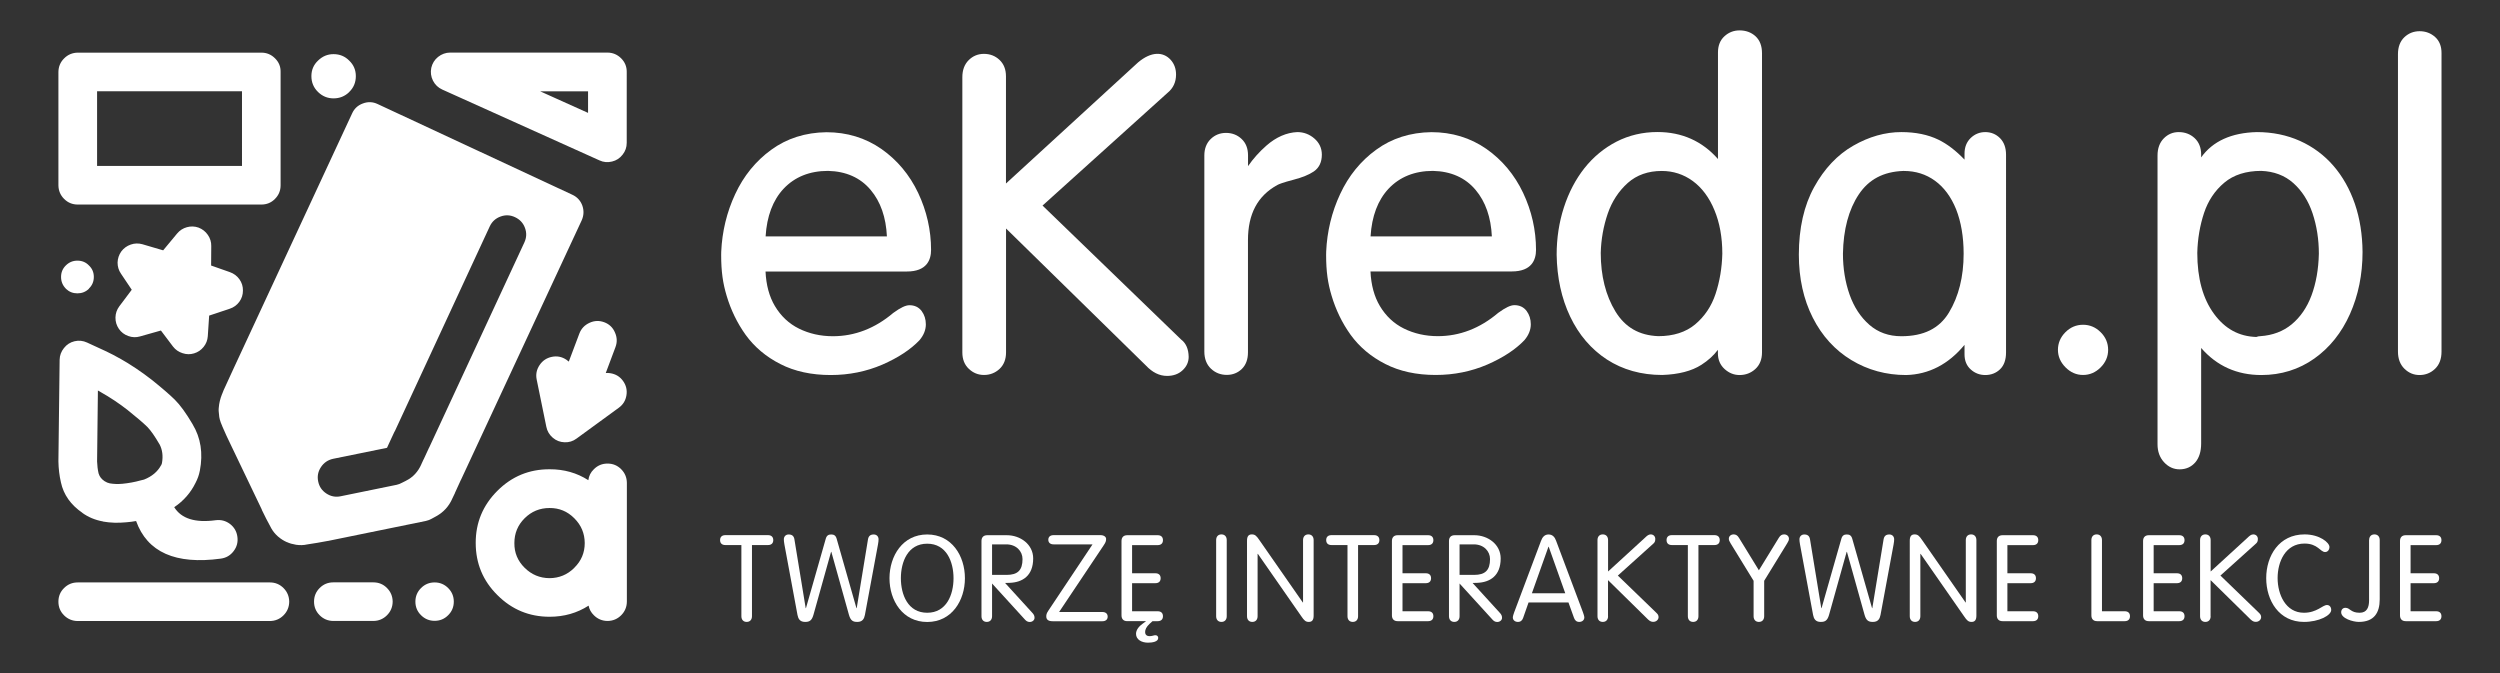 <?xml version="1.0" encoding="utf-8"?>
<!-- Generator: Adobe Illustrator 23.1.0, SVG Export Plug-In . SVG Version: 6.00 Build 0)  -->
<svg version="1.1" id="Layer_1" xmlns="http://www.w3.org/2000/svg" xmlns:xlink="http://www.w3.org/1999/xlink" x="0px" y="0px"
	 viewBox="0 0 368.5 99.21" style="enable-background:new 0 0 368.5 99.21;" xml:space="preserve">
<rect x="0" y="0" width="368.5" height="99.21" fill="#333333" stroke="none"/>
<style type="text/css">
	.st0{fill:#388E3C;}
	.st1{fill:#84C917;}
	.st2{fill:#107212;}
	.st3{fill:#FFFFFF;}
</style>
<g>
	<g>
		<path class="st3" d="M25.76,58.91l-0.02-0.02c-0.71-0.7-1.83-1.67-3.36-2.9l-0.03-0.02c-1.5-1.17-3.09-2.24-4.76-3.18
			c0,0-0.01,0-0.02,0c-0.56-0.32-1.15-0.63-1.76-0.92l-0.03-0.02l-2.95-1.36c-0.59-0.27-1.2-0.34-1.84-0.19
			c-0.63,0.15-1.15,0.48-1.56,1c-0.41,0.51-0.63,1.09-0.64,1.73L8.61,67.94c0,0.03,0,0.06,0,0.08c0.02,1.06,0.14,2.09,0.37,3.08
			c0.39,1.82,1.45,3.32,3.19,4.51l-0.06-0.03c0.88,0.64,1.9,1.07,3.06,1.28l0.03,0.02c1.08,0.19,2.2,0.22,3.36,0.11l0,0
			c0.51-0.04,1.01-0.1,1.5-0.19c1.65,4.6,5.82,6.45,12.49,5.54c0.79-0.11,1.42-0.48,1.89-1.11c0.48-0.63,0.66-1.33,0.55-2.11
			c-0.1-0.78-0.47-1.41-1.09-1.89c-0.63-0.47-1.33-0.65-2.11-0.55c-3.02,0.41-5.06-0.23-6.11-1.92c1.38-0.93,2.43-2.13,3.14-3.58
			l0,0c0.3-0.57,0.51-1.15,0.62-1.73c0.01-0.02,0.01-0.05,0.02-0.08c0.49-2.57,0.13-4.84-1.06-6.81l0.02,0.02
			C27.43,60.9,26.54,59.67,25.76,58.91 M14.76,57.74l0.02,0.02c1.43,0.8,2.78,1.7,4.06,2.7l-0.03-0.02c1.32,1.06,2.3,1.89,2.92,2.5
			c0.01,0.01,0.01,0.01,0.02,0.02c0.5,0.53,1.08,1.36,1.73,2.48l0.02,0.02c0.44,0.82,0.56,1.76,0.37,2.81c0,0.01,0,0.02,0,0.03
			c0,0.02-0.01,0.03-0.02,0.03c-0.02,0.09-0.05,0.17-0.09,0.25h-0.02c-0.51,0.95-1.35,1.65-2.51,2.11
			c-0.12,0.04-0.25,0.07-0.37,0.09c-0.04,0.01-0.08,0.02-0.12,0.03c-0.89,0.25-1.79,0.41-2.7,0.5h-0.02
			c-0.63,0.06-1.23,0.04-1.83-0.06c-0.28-0.06-0.53-0.16-0.75-0.31c-0.01,0-0.03-0.01-0.05-0.03c-0.43-0.29-0.71-0.65-0.84-1.08
			l-0.02-0.05c-0.13-0.57-0.2-1.16-0.22-1.76l0.12-10.46C14.55,57.62,14.66,57.69,14.76,57.74 M20.99,36
			c-0.58-0.16-1.15-0.15-1.72,0.05c-0.57,0.2-1.03,0.53-1.39,1.01c-0.35,0.49-0.53,1.04-0.55,1.64c0,0.6,0.16,1.15,0.5,1.64
			l1.59,2.37l-1.84,2.45c-0.36,0.49-0.55,1.04-0.56,1.64c-0.01,0.61,0.16,1.17,0.5,1.67c0.35,0.51,0.82,0.86,1.39,1.06
			c0.57,0.21,1.15,0.23,1.73,0.06l3.08-0.87l1.78,2.36c0.37,0.48,0.84,0.8,1.41,0.98c0.57,0.19,1.13,0.2,1.69,0.03
			c0.57-0.17,1.04-0.49,1.41-0.95c0.38-0.47,0.58-1,0.62-1.59l0.2-3.03l3.03-1.01c0.59-0.19,1.06-0.54,1.42-1.03
			c0.36-0.49,0.53-1.05,0.53-1.65c0.01-0.61-0.16-1.17-0.52-1.67c-0.35-0.49-0.82-0.84-1.41-1.05l-2.76-0.97l0.02-2.87
			c0.01-0.59-0.15-1.14-0.5-1.64c-0.34-0.5-0.8-0.86-1.37-1.08c-0.57-0.2-1.14-0.22-1.72-0.06c-0.58,0.16-1.06,0.47-1.45,0.94
			l-2.05,2.47L20.99,36 M9.7,42.54l0.02,0.03c0.47,0.45,1.03,0.67,1.69,0.67c0.66,0,1.22-0.22,1.69-0.67v-0.03
			c0.49-0.47,0.73-1.04,0.73-1.72c0-0.68-0.24-1.24-0.73-1.7c-0.45-0.47-1.01-0.7-1.69-0.7c-0.66,0-1.22,0.23-1.7,0.7
			C9.24,39.58,9,40.14,9,40.82S9.24,42.07,9.7,42.54 M40.54,8.6c-0.56-0.56-1.23-0.84-2.01-0.84H11.47
			c-0.79,0.01-1.46,0.29-2.01,0.84C8.9,9.15,8.62,9.82,8.61,10.61v16.7c0.01,0.79,0.29,1.46,0.84,2.01
			c0.56,0.56,1.23,0.83,2.01,0.83h27.06c0.79,0,1.46-0.27,2.01-0.83c0.56-0.56,0.83-1.23,0.83-2.01v-16.7
			C41.38,9.82,41.1,9.15,40.54,8.6 M35.67,24.46H14.31V13.45h21.36V24.46 M86.72,70.78c-1.69-1.08-3.59-1.62-5.71-1.61
			c-3.01-0.01-5.57,1.05-7.7,3.18c-2.13,2.13-3.2,4.69-3.19,7.68c0,3.01,1.06,5.57,3.19,7.68l0.02,0.02
			c2.12,2.12,4.68,3.18,7.68,3.18c2.14,0,4.06-0.55,5.75-1.64c0.1,0.54,0.36,1.01,0.78,1.42c0.55,0.55,1.22,0.83,2.01,0.84
			c0.79-0.01,1.46-0.29,2.01-0.84c0.55-0.55,0.83-1.22,0.84-2.01V71.17c-0.01-0.79-0.29-1.46-0.84-2.01s-1.22-0.83-2.01-0.83
			s-1.46,0.28-2.01,0.83C87.07,69.61,86.8,70.15,86.72,70.78 M84.64,76.38l0.02,0.02c1.01,1.01,1.52,2.22,1.53,3.64
			c0,1.43-0.51,2.64-1.53,3.64l-0.02,0.03c-1.01,1-2.22,1.5-3.64,1.51c-1.43-0.01-2.65-0.52-3.67-1.53s-1.53-2.23-1.51-3.65
			c0-1.43,0.5-2.64,1.51-3.65c1.02-1.01,2.24-1.51,3.67-1.51C82.42,74.87,83.63,75.37,84.64,76.38 M89.07,47.5
			c-0.73-0.27-1.45-0.25-2.17,0.08c-0.72,0.33-1.22,0.85-1.5,1.58l-1.56,4.14c-0.11-0.1-0.23-0.19-0.36-0.28
			c-0.66-0.44-1.37-0.58-2.14-0.42c-0.77,0.16-1.37,0.56-1.81,1.22c-0.44,0.66-0.58,1.37-0.42,2.14l1.42,6.95
			c0.13,0.65,0.45,1.18,0.95,1.61c0.5,0.43,1.08,0.65,1.73,0.67c0.65,0.03,1.25-0.15,1.78-0.55l6.21-4.53
			c0.64-0.46,1.02-1.08,1.14-1.86c0.12-0.77-0.05-1.48-0.52-2.12c-0.46-0.63-1.08-1-1.86-1.12c-0.23-0.04-0.45-0.05-0.67-0.03
			l1.42-3.79c0.28-0.73,0.26-1.45-0.06-2.17C90.34,48.28,89.81,47.78,89.07,47.5 M51.47,13.56c0.66-0.63,0.98-1.42,0.98-2.34
			c0-0.91-0.33-1.67-0.98-2.29c-0.62-0.63-1.39-0.95-2.31-0.95c-0.88,0-1.64,0.32-2.28,0.95c-0.66,0.62-0.98,1.39-0.98,2.29
			c0,0.93,0.33,1.71,0.98,2.34l0.02,0.02c0.63,0.61,1.39,0.92,2.26,0.92c0.91,0,1.67-0.31,2.3-0.92L51.47,13.56 M91.56,8.6
			C91,8.04,90.33,7.76,89.54,7.75H66.37c-0.67,0-1.27,0.22-1.8,0.64c-0.52,0.42-0.85,0.96-1,1.61c-0.13,0.66-0.05,1.29,0.25,1.89
			c0.31,0.6,0.77,1.04,1.37,1.31l23.17,10.44c0.6,0.28,1.22,0.33,1.86,0.17c0.63-0.15,1.15-0.49,1.55-1.01
			c0.41-0.51,0.61-1.09,0.61-1.75V10.61C92.39,9.82,92.11,9.15,91.56,8.6 M86.68,16.64l-7.06-3.18h7.06V16.64z"/>
	</g>
	<g>
		<path class="st3" d="M8.61,88.69c0,0.79,0.28,1.46,0.83,2.01c0.55,0.55,1.22,0.83,2.01,0.84h28.33c0.79-0.01,1.46-0.29,2.01-0.84
			c0.55-0.55,0.83-1.22,0.84-2.01c-0.01-0.79-0.29-1.46-0.84-2.01c-0.55-0.55-1.22-0.83-2.01-0.83H11.45
			c-0.79,0-1.46,0.28-2.01,0.83C8.89,87.22,8.61,87.89,8.61,88.69 M55.03,85.84h-5.9c-0.79,0-1.46,0.28-2.01,0.83
			c-0.55,0.55-0.83,1.22-0.83,2.01c0,0.79,0.28,1.46,0.83,2.01c0.55,0.55,1.22,0.83,2.01,0.84h5.9c0.79-0.01,1.46-0.29,2.01-0.84
			c0.55-0.55,0.83-1.22,0.84-2.01c-0.01-0.79-0.29-1.46-0.84-2.01C56.5,86.12,55.82,85.84,55.03,85.84 M66.06,90.68
			c0.55-0.54,0.83-1.21,0.83-2c0-0.78-0.28-1.45-0.83-2s-1.22-0.83-2-0.83c-0.78,0-1.45,0.28-2,0.83c-0.55,0.55-0.83,1.22-0.83,2
			c0,0.79,0.28,1.46,0.83,2c0.55,0.55,1.22,0.83,2,0.83C64.84,91.51,65.51,91.24,66.06,90.68 M53.49,15.25
			c-0.74,0.27-1.27,0.76-1.59,1.47l-17.5,37.66c-0.46,1-0.92,2.01-1.39,3.03c-0.01,0.02-0.02,0.04-0.03,0.06
			c-0.08,0.2-0.16,0.39-0.23,0.58c-0.01,0.02-0.02,0.04-0.03,0.06c-0.26,0.66-0.42,1.31-0.47,1.95c-0.02,0.17-0.03,0.34-0.02,0.52
			c0.02,0.31,0.05,0.61,0.09,0.89c0.02,0.12,0.05,0.25,0.08,0.37c0.08,0.3,0.2,0.62,0.36,0.97v0.02c0.41,0.95,0.83,1.87,1.28,2.78
			l4.56,9.52h-0.02c0.43,0.9,0.88,1.78,1.37,2.67c0.01,0.01,0.02,0.03,0.03,0.06c0.25,0.44,0.56,0.83,0.94,1.17
			c0.04,0.04,0.09,0.08,0.14,0.12c0.37,0.31,0.78,0.57,1.22,0.76h0.02c0.39,0.18,0.81,0.3,1.26,0.37c0.03,0,0.06,0.01,0.09,0.02
			c0.56,0.08,1.1,0.07,1.62-0.05c1.01-0.15,2.03-0.32,3.06-0.52h0.03l14.4-2.94c0.29-0.06,0.57-0.17,0.83-0.31
			c0.21-0.11,0.43-0.23,0.66-0.36c0.02-0.02,0.05-0.04,0.09-0.05c1.04-0.58,1.81-1.43,2.31-2.53l-0.06,0.11
			c0.17-0.33,0.33-0.67,0.48-1l-0.02,0.02c0.29-0.63,0.59-1.29,0.89-1.95v0.02l17.8-38.26c0.32-0.72,0.35-1.45,0.09-2.19
			c-0.28-0.74-0.78-1.27-1.48-1.59L55.67,15.34C54.96,15,54.23,14.97,53.49,15.25 M72.19,33.37c0.33-0.7,0.85-1.18,1.58-1.45
			c0.73-0.27,1.44-0.24,2.14,0.09c0.71,0.33,1.2,0.85,1.47,1.58c0.27,0.73,0.24,1.44-0.09,2.15L63.25,65.99v-0.02
			c-0.26,0.57-0.52,1.15-0.8,1.73v-0.02c-0.12,0.27-0.24,0.53-0.36,0.78l0.02-0.03c-0.49,1.11-1.24,1.92-2.25,2.42
			c-0.01,0.01-0.03,0.02-0.05,0.03c-0.19,0.1-0.38,0.19-0.56,0.28c-0.25,0.14-0.51,0.24-0.78,0.3l-8.26,1.69
			c-0.76,0.16-1.46,0.02-2.11-0.41c-0.65-0.43-1.05-1.02-1.2-1.78c-0.16-0.76-0.02-1.46,0.41-2.11c0.43-0.65,1.02-1.05,1.78-1.22
			l7.95-1.62c0.01-0.01,0.02-0.02,0.02-0.03c0.1-0.21,0.2-0.43,0.3-0.66l0,0c0.28-0.58,0.54-1.15,0.8-1.72h0.02L72.19,33.37z"/>
	</g>
	<g>
		<g>
			<path class="st3" d="M106.31,37.08c0,0.13-0.01,0.38-0.01,0.5c0,2.46,0.25,4.16,0.81,6.03c0.61,2.04,1.53,3.98,2.8,5.75
				c1.29,1.78,3,3.23,5.11,4.3c2.1,1.08,4.6,1.62,7.43,1.62c2.7,0,5.25-0.52,7.6-1.53c2.34-1.02,4.18-2.23,5.49-3.61
				c0.62-0.74,0.93-1.52,0.93-2.33c0-0.75-0.21-1.41-0.61-1.95c-0.43-0.58-1.04-0.87-1.81-0.87c-0.55,0-1.31,0.35-2.39,1.14
				c-2.69,2.28-5.68,3.43-8.89,3.43c-1.82,0-3.5-0.38-5-1.12c-1.48-0.73-2.67-1.85-3.55-3.33c-0.83-1.39-1.29-3.1-1.38-5.09h20.84
				c2.94,0,3.56-1.73,3.56-3.18c0-2.91-0.64-5.73-1.9-8.4c-1.27-2.68-3.1-4.86-5.43-6.49c-2.35-1.63-5.07-2.46-8.09-2.46
				c-3.1,0.04-5.84,0.91-8.14,2.59c-2.29,1.66-4.07,3.86-5.31,6.53C107.13,31.26,106.44,34.12,106.31,37.08L106.31,37.08
				L106.31,37.08 M130.73,34.85h-17.88c0.18-2.99,1.08-5.35,2.65-7.03c1.65-1.75,3.85-2.63,6.55-2.63c2.65,0.06,4.77,1,6.28,2.8
				C129.8,29.73,130.6,32.04,130.73,34.85z"/>
		</g>
		<g>
			<path class="st3" d="M174.1,50.05L153.67,30.3l18.42-16.61c0.83-0.67,1.26-1.58,1.26-2.7c0-0.86-0.27-1.59-0.79-2.17
				c-1.11-1.22-2.86-1.26-4.81,0.38l-19.47,17.85V11.25c0-1.02-0.32-1.83-0.96-2.43c-0.63-0.59-1.4-0.88-2.29-0.88
				c-0.88,0-1.63,0.31-2.25,0.93c-0.62,0.62-0.93,1.46-0.93,2.5v40.58c0,1.01,0.32,1.82,0.96,2.42c0.63,0.6,1.38,0.9,2.23,0.9
				c0.88,0,1.65-0.3,2.28-0.88c0.64-0.59,0.97-1.42,0.97-2.44V33.68l20.6,20.18c0.96,1.03,2.01,1.55,3.13,1.55
				c0.92,0,1.69-0.27,2.28-0.82c0.6-0.55,0.91-1.22,0.91-1.99C175.19,51.44,174.81,50.58,174.1,50.05z"/>
		</g>
		<g>
			<path class="st3" d="M191.22,19.47C191.22,19.47,191.22,19.47,191.22,19.47c-1.59,0.07-3.12,0.74-4.55,1.99
				c-1.05,0.92-1.96,1.94-2.71,3.03v-1.58c0-1.03-0.32-1.85-0.96-2.44c-0.63-0.59-1.4-0.88-2.29-0.88c-0.87,0-1.63,0.3-2.25,0.9
				c-0.62,0.6-0.94,1.42-0.94,2.42v28.9c0,1.07,0.33,1.92,0.97,2.53c0.64,0.61,1.43,0.92,2.34,0.92c0.87,0,1.62-0.3,2.22-0.88
				c0.6-0.59,0.9-1.41,0.9-2.44V35.41c0-3.88,1.42-6.54,4.33-8.14c0.23-0.13,0.83-0.37,2.36-0.77c1.32-0.34,2.31-0.75,3.02-1.23
				c0.78-0.54,1.18-1.37,1.18-2.48c0-0.95-0.38-1.76-1.12-2.39C193.01,19.79,192.17,19.47,191.22,19.47z"/>
		</g>
		<g>
			<path class="st3" d="M256.41,4.48c-0.85,0-1.6,0.29-2.22,0.86c-0.64,0.58-0.96,1.38-0.96,2.38v15.72
				c-2.32-2.64-5.32-3.98-8.92-3.98c-2.17,0-4.21,0.48-6.04,1.42c-1.82,0.94-3.41,2.25-4.72,3.9c-1.3,1.65-2.32,3.59-3.03,5.79
				c-0.71,2.19-1.07,4.53-1.07,6.96c0.05,3.39,0.72,6.46,1.99,9.13c1.28,2.69,3.1,4.82,5.42,6.33c2.33,1.51,5.07,2.28,8.15,2.28h0
				c2.41-0.08,4.35-0.58,5.78-1.5c1-0.64,1.81-1.38,2.43-2.21v0.52c0,0.94,0.33,1.72,0.99,2.32c0.64,0.58,1.38,0.88,2.2,0.88
				c0.9,0,1.68-0.3,2.32-0.88c0.65-0.59,0.99-1.42,0.99-2.45V7.85c0-1.08-0.32-1.92-0.96-2.51C258.13,4.77,257.34,4.48,256.41,4.48z
				 M253.87,37.39c-0.05,2.1-0.39,4.1-1,5.94c-0.6,1.81-1.61,3.31-3,4.48c-1.37,1.15-3.21,1.74-5.43,1.74
				c-2.83-0.11-4.89-1.3-6.32-3.63c-1.44-2.36-2.17-5.27-2.17-8.64c0.05-2,0.4-3.95,1.03-5.79c0.62-1.81,1.62-3.33,2.96-4.53
				c1.32-1.17,3-1.76,5-1.76c1.69,0,3.23,0.5,4.57,1.48c1.35,0.99,2.43,2.43,3.19,4.28C253.48,32.82,253.87,34.99,253.87,37.39z"/>
		</g>
		<g>
			<path class="st3" d="M292.63,19.47c-0.83,0-1.56,0.3-2.16,0.88c-0.6,0.59-0.9,1.36-0.9,2.3v0.88c-1.26-1.32-2.55-2.31-3.85-2.94
				c-1.52-0.74-3.36-1.12-5.47-1.12c-2.37,0-4.75,0.67-7.07,2c-2.33,1.33-4.27,3.38-5.77,6.1c-1.5,2.71-2.26,6.07-2.26,9.97
				c0,3.47,0.69,6.6,2.05,9.28c1.36,2.69,3.28,4.8,5.7,6.26c2.41,1.46,5.12,2.2,8.07,2.2c3.35-0.09,6.24-1.59,8.6-4.45v1.4
				c0,0.94,0.31,1.69,0.93,2.24c0.6,0.54,1.32,0.81,2.13,0.81c0.86,0,1.6-0.29,2.18-0.85c0.59-0.57,0.88-1.4,0.88-2.48V22.8
				c0-1.02-0.3-1.84-0.88-2.43C294.21,19.77,293.48,19.47,292.63,19.47z M289.44,37.4c0,3.38-0.73,6.3-2.17,8.68
				c-1.42,2.34-3.72,3.48-7.02,3.48c-1.84,0-3.41-0.56-4.69-1.67c-1.3-1.13-2.28-2.62-2.93-4.46c-0.65-1.85-0.98-3.88-0.98-6.03
				c0.06-3.58,0.85-6.52,2.34-8.75c1.48-2.21,3.62-3.34,6.53-3.45h0.13c1.7,0,3.24,0.48,4.56,1.44c1.33,0.96,2.38,2.38,3.12,4.21
				C289.06,32.7,289.44,34.91,289.44,37.4z"/>
		</g>
		<g>
			<path class="st3" d="M307.04,47.87c-1,0-1.88,0.37-2.61,1.11c-0.73,0.74-1.09,1.61-1.09,2.59c0,0.96,0.37,1.82,1.11,2.57
				c0.74,0.75,1.61,1.13,2.59,1.13c0.98,0,1.85-0.37,2.59-1.11c0.74-0.74,1.11-1.61,1.11-2.59c0-1-0.37-1.88-1.1-2.6
				C308.91,48.24,308.04,47.87,307.04,47.87z"/>
		</g>
		<g>
			<path class="st3" d="M343.95,24.44c-1.36-1.57-3.02-2.81-4.94-3.67c-1.91-0.86-4.05-1.3-6.35-1.3c-3.76,0.09-6.51,1.35-8.21,3.73
				v-0.41c0-1.03-0.33-1.85-0.97-2.44c-0.63-0.58-1.42-0.88-2.34-0.88c-0.85,0-1.59,0.31-2.2,0.93c-0.61,0.62-0.92,1.47-0.92,2.52
				v42.57c0,1.06,0.32,1.94,0.95,2.63c0.64,0.7,1.41,1.06,2.3,1.06c0.95,0,1.73-0.35,2.32-1.03c0.57-0.67,0.86-1.6,0.86-2.79V51.29
				c2.3,2.65,5.27,3.99,8.87,3.99c2.91,0,5.54-0.82,7.81-2.43c2.26-1.6,4.03-3.81,5.26-6.57c1.22-2.74,1.85-5.81,1.85-9.14
				c-0.02-2.56-0.4-4.95-1.13-7.09C346.37,27.9,345.31,26.01,343.95,24.44z M341.8,37.39c-0.05,2.3-0.42,4.37-1.09,6.17
				c-0.66,1.77-1.65,3.2-2.92,4.25c-1.26,1.04-2.82,1.62-4.61,1.74c-0.2,0-0.4,0.04-0.6,0.12c-2.56-0.08-4.6-1.19-6.22-3.39
				c-1.65-2.23-2.48-5.26-2.48-9c0.05-2.08,0.39-4.06,1-5.9c0.6-1.8,1.6-3.3,2.99-4.46c1.37-1.15,3.2-1.73,5.43-1.73
				c1.88,0.07,3.47,0.67,4.73,1.79c1.28,1.14,2.23,2.64,2.84,4.46C341.49,33.3,341.8,35.3,341.8,37.39z"/>
		</g>
		<g>
			<path class="st3" d="M358.93,5.45c-0.63-0.56-1.39-0.85-2.28-0.85c-0.87,0-1.63,0.3-2.25,0.89c-0.62,0.59-0.94,1.43-0.94,2.49
				v43.85c0,1.05,0.32,1.9,0.95,2.52c0.63,0.62,1.38,0.93,2.23,0.93c0.88,0,1.65-0.31,2.28-0.91c0.64-0.61,0.96-1.46,0.96-2.54V7.85
				C359.89,6.83,359.57,6.02,358.93,5.45z"/>
		</g>
		<g>
			<path class="st3" d="M195.48,37.07c0,0.14-0.01,0.37-0.01,0.5c0,2.46,0.25,4.16,0.81,6.03c0.61,2.04,1.53,3.98,2.8,5.75
				c1.29,1.78,3,3.23,5.11,4.3c2.1,1.08,4.6,1.62,7.43,1.62c2.7,0,5.25-0.52,7.6-1.53c2.34-1.02,4.18-2.23,5.49-3.61
				c0.62-0.74,0.93-1.52,0.93-2.33c0-0.75-0.21-1.41-0.61-1.95c-0.43-0.58-1.04-0.87-1.81-0.87c-0.55,0-1.31,0.35-2.39,1.14
				c-2.69,2.28-5.68,3.43-8.89,3.43c-1.82,0-3.5-0.38-5-1.12c-1.48-0.73-2.67-1.85-3.55-3.33c-0.83-1.39-1.29-3.1-1.38-5.09h20.84
				c2.94,0,3.56-1.73,3.56-3.18c0-2.91-0.64-5.73-1.9-8.4c-1.27-2.68-3.1-4.86-5.43-6.49c-2.35-1.63-5.07-2.46-8.09-2.46
				c-3.1,0.04-5.84,0.91-8.14,2.59c-2.29,1.66-4.07,3.86-5.31,6.53C196.3,31.25,195.61,34.11,195.48,37.07L195.48,37.07
				L195.48,37.07 M219.9,34.85h-17.88c0.18-2.99,1.08-5.35,2.65-7.03c1.65-1.75,3.85-2.63,6.55-2.63c2.65,0.06,4.77,1,6.28,2.8
				C218.97,29.73,219.77,32.04,219.9,34.85z"/>
		</g>
	</g>
	<g>
		<path class="st3" d="M109.28,80.34h-2.37c-0.45,0-0.77-0.23-0.77-0.73c0-0.5,0.32-0.73,0.77-0.73h6.3c0.44,0,0.77,0.23,0.77,0.73
			c0,0.5-0.32,0.73-0.77,0.73h-2.37v10.49c0,0.52-0.3,0.84-0.78,0.84s-0.78-0.32-0.78-0.84V80.34z"/>
		<path class="st3" d="M121.72,79.4c0.14-0.48,0.41-0.62,0.8-0.62s0.66,0.14,0.8,0.62l2.92,10.24h0.04l1.66-10.13
			c0.09-0.52,0.37-0.73,0.85-0.73c0.45,0,0.71,0.32,0.71,0.71c0,0.2-0.02,0.43-0.09,0.8l-1.92,10.35c-0.11,0.55-0.34,1.03-1.12,1.03
			c-0.61,0-0.98-0.16-1.23-1.03l-2.6-9.3h-0.04l-2.6,9.3c-0.25,0.87-0.62,1.03-1.23,1.03c-0.78,0-1.01-0.48-1.12-1.03l-1.92-10.35
			c-0.07-0.37-0.09-0.61-0.09-0.8c0-0.39,0.27-0.71,0.71-0.71c0.48,0,0.77,0.21,0.85,0.73l1.66,10.13h0.04L121.72,79.4z"/>
		<path class="st3" d="M136.67,78.78c3.62,0,5.56,3.15,5.56,6.45c0,3.29-1.94,6.45-5.56,6.45c-3.61,0-5.56-3.15-5.56-6.45
			C131.12,81.93,133.06,78.78,136.67,78.78z M136.67,90.32c2.85,0,3.88-2.67,3.88-5.09s-1.03-5.09-3.88-5.09
			c-2.85,0-3.88,2.67-3.88,5.09S133.82,90.32,136.67,90.32z"/>
		<path class="st3" d="M146.23,90.83c0,0.52-0.3,0.84-0.78,0.84s-0.78-0.32-0.78-0.84V79.74c0-0.48,0.25-0.85,0.84-0.85h2.9
			c1.99,0,3.88,1.35,3.88,3.42c0,2.56-1.57,3.53-3.46,3.6l-0.68,0.02l4.04,4.43c0.21,0.23,0.3,0.43,0.3,0.71
			c0,0.34-0.32,0.61-0.71,0.61c-0.32,0-0.53-0.16-0.71-0.36l-4.84-5.31V90.83z M146.23,84.74h2.14c1.64,0,2.35-0.69,2.35-2.33
			c0-1.17-0.93-2.17-2.39-2.17h-2.1V84.74z"/>
		<path class="st3" d="M161.04,80.24h-5.75c-0.45,0-0.77-0.23-0.77-0.68s0.32-0.68,0.77-0.68h6.93c0.52,0,0.82,0.27,0.82,0.55
			c0,0.34-0.07,0.53-0.39,1l-6.54,9.78h6.39c0.44,0,0.77,0.23,0.77,0.68s-0.32,0.68-0.77,0.68h-7.35c-0.66,0-0.93-0.27-0.93-0.71
			c0-0.27,0.05-0.46,0.3-0.84L161.04,80.24z"/>
		<path class="st3" d="M166.87,90.1h3.78c0.45,0,0.77,0.23,0.77,0.73c0,0.5-0.32,0.73-0.77,0.73h-0.77l-0.43,0.39
			c-0.48,0.45-0.66,0.85-0.66,1.21c0,0.29,0.14,0.61,0.66,0.61c0.39,0,0.64-0.14,0.84-0.14c0.32,0,0.43,0.21,0.43,0.41
			c0,0.55-0.85,0.69-1.51,0.69c-0.93,0-1.76-0.45-1.76-1.3c0-0.62,0.48-1.14,0.98-1.5l0.5-0.37h-2.78c-0.59,0-0.84-0.37-0.84-0.85
			V79.74c0-0.48,0.25-0.85,0.84-0.85h4.5c0.45,0,0.77,0.23,0.77,0.73c0,0.5-0.32,0.73-0.77,0.73h-3.78v4.15h3.44
			c0.45,0,0.77,0.23,0.77,0.73c0,0.5-0.32,0.73-0.77,0.73h-3.44V90.1z"/>
		<path class="st3" d="M180.82,90.83c0,0.52-0.3,0.84-0.78,0.84s-0.78-0.32-0.78-0.84V79.61c0-0.52,0.3-0.84,0.78-0.84
			s0.78,0.32,0.78,0.84V90.83z"/>
		<path class="st3" d="M185.37,90.83c0,0.52-0.3,0.84-0.78,0.84s-0.78-0.32-0.78-0.84V79.7c0-0.62,0.21-0.93,0.71-0.93
			c0.46,0,0.68,0.2,1.1,0.82l6.41,9.21h0.04v-9.19c0-0.52,0.3-0.84,0.78-0.84c0.48,0,0.78,0.32,0.78,0.84v11.13
			c0,0.62-0.21,0.93-0.71,0.93c-0.46,0-0.68-0.2-1.1-0.82l-6.41-9.21h-0.04V90.83z"/>
		<path class="st3" d="M198.62,80.34h-2.37c-0.45,0-0.77-0.23-0.77-0.73c0-0.5,0.32-0.73,0.77-0.73h6.3c0.44,0,0.77,0.23,0.77,0.73
			c0,0.5-0.32,0.73-0.77,0.73h-2.37v10.49c0,0.52-0.3,0.84-0.78,0.84s-0.78-0.32-0.78-0.84V80.34z"/>
		<path class="st3" d="M206.73,90.1h3.78c0.45,0,0.77,0.23,0.77,0.73c0,0.5-0.32,0.73-0.77,0.73h-4.5c-0.59,0-0.84-0.37-0.84-0.85
			V79.74c0-0.48,0.25-0.85,0.84-0.85h4.5c0.45,0,0.77,0.23,0.77,0.73c0,0.5-0.32,0.73-0.77,0.73h-3.78v4.15h3.44
			c0.45,0,0.77,0.23,0.77,0.73c0,0.5-0.32,0.73-0.77,0.73h-3.44V90.1z"/>
		<path class="st3" d="M215.14,90.83c0,0.52-0.3,0.84-0.78,0.84s-0.78-0.32-0.78-0.84V79.74c0-0.48,0.25-0.85,0.84-0.85h2.9
			c1.99,0,3.88,1.35,3.88,3.42c0,2.56-1.57,3.53-3.46,3.6l-0.68,0.02l4.04,4.43c0.21,0.23,0.3,0.43,0.3,0.71
			c0,0.34-0.32,0.61-0.71,0.61c-0.32,0-0.53-0.16-0.71-0.36l-4.84-5.31V90.83z M215.14,84.74h2.14c1.64,0,2.35-0.69,2.35-2.33
			c0-1.17-0.93-2.17-2.39-2.17h-2.1V84.74z"/>
		<path class="st3" d="M224.51,91.08c-0.12,0.34-0.34,0.59-0.77,0.59c-0.41,0-0.75-0.25-0.75-0.66c0-0.21,0.16-0.62,0.21-0.78
			l3.94-10.49c0.2-0.55,0.52-0.96,1.12-0.96s0.93,0.41,1.12,0.96l3.94,10.49c0.05,0.16,0.21,0.57,0.21,0.78
			c0,0.41-0.34,0.66-0.75,0.66c-0.43,0-0.64-0.25-0.77-0.59l-0.82-2.28h-5.88L224.51,91.08z M228.28,80.59h-0.04l-2.44,6.86h4.92
			L228.28,80.59z"/>
		<path class="st3" d="M237.03,90.83c0,0.52-0.3,0.84-0.78,0.84s-0.78-0.32-0.78-0.84V79.61c0-0.52,0.3-0.84,0.78-0.84
			s0.78,0.32,0.78,0.84v4.63l5.43-4.97c0.28-0.27,0.53-0.5,0.85-0.5c0.39,0,0.68,0.27,0.68,0.68c0,0.41-0.14,0.55-0.32,0.71
			l-5.2,4.68l5.68,5.49c0.25,0.23,0.32,0.41,0.32,0.64c0,0.37-0.34,0.69-0.77,0.69c-0.23,0-0.45-0.04-0.77-0.34l-5.91-5.81V90.83z"
			/>
		<path class="st3" d="M248.79,80.34h-2.37c-0.45,0-0.77-0.23-0.77-0.73c0-0.5,0.32-0.73,0.77-0.73h6.3c0.44,0,0.77,0.23,0.77,0.73
			c0,0.5-0.32,0.73-0.77,0.73h-2.37v10.49c0,0.52-0.3,0.84-0.78,0.84s-0.78-0.32-0.78-0.84V80.34z"/>
		<path class="st3" d="M258.48,85.61l-3.4-5.54c-0.18-0.29-0.25-0.46-0.25-0.66c0-0.39,0.32-0.64,0.71-0.64
			c0.28,0,0.55,0.11,0.78,0.5l2.94,4.79l2.94-4.79c0.23-0.39,0.5-0.5,0.78-0.5c0.39,0,0.71,0.25,0.71,0.64
			c0,0.2-0.07,0.37-0.25,0.66l-3.4,5.54v5.22c0,0.52-0.3,0.84-0.78,0.84c-0.48,0-0.78-0.32-0.78-0.84V85.61z"/>
		<path class="st3" d="M271.42,79.4c0.14-0.48,0.41-0.62,0.8-0.62s0.66,0.14,0.8,0.62l2.92,10.24h0.04l1.66-10.13
			c0.09-0.52,0.37-0.73,0.85-0.73c0.45,0,0.71,0.32,0.71,0.71c0,0.2-0.02,0.43-0.09,0.8l-1.92,10.35c-0.11,0.55-0.34,1.03-1.12,1.03
			c-0.61,0-0.98-0.16-1.23-1.03l-2.6-9.3h-0.04l-2.6,9.3c-0.25,0.87-0.62,1.03-1.23,1.03c-0.78,0-1.01-0.48-1.12-1.03l-1.92-10.35
			c-0.07-0.37-0.09-0.61-0.09-0.8c0-0.39,0.27-0.71,0.71-0.71c0.48,0,0.77,0.21,0.85,0.73l1.66,10.13h0.04L271.42,79.4z"/>
		<path class="st3" d="M283.06,90.83c0,0.52-0.3,0.84-0.78,0.84s-0.78-0.32-0.78-0.84V79.7c0-0.62,0.21-0.93,0.71-0.93
			c0.46,0,0.68,0.2,1.1,0.82l6.41,9.21h0.04v-9.19c0-0.52,0.3-0.84,0.78-0.84c0.48,0,0.78,0.32,0.78,0.84v11.13
			c0,0.62-0.21,0.93-0.71,0.93c-0.46,0-0.68-0.2-1.1-0.82l-6.41-9.21h-0.04V90.83z"/>
		<path class="st3" d="M295.89,90.1h3.78c0.45,0,0.77,0.23,0.77,0.73c0,0.5-0.32,0.73-0.77,0.73h-4.5c-0.59,0-0.84-0.37-0.84-0.85
			V79.74c0-0.48,0.25-0.85,0.84-0.85h4.5c0.45,0,0.77,0.23,0.77,0.73c0,0.5-0.32,0.73-0.77,0.73h-3.78v4.15h3.44
			c0.45,0,0.77,0.23,0.77,0.73c0,0.5-0.32,0.73-0.77,0.73h-3.44V90.1z"/>
		<path class="st3" d="M309.84,90.1h3.35c0.45,0,0.77,0.23,0.77,0.73c0,0.5-0.32,0.73-0.77,0.73h-4.08c-0.59,0-0.84-0.37-0.84-0.85
			V79.61c0-0.52,0.3-0.84,0.78-0.84s0.78,0.32,0.78,0.84V90.1z"/>
		<path class="st3" d="M317.45,90.1h3.78c0.45,0,0.77,0.23,0.77,0.73c0,0.5-0.32,0.73-0.77,0.73h-4.5c-0.59,0-0.84-0.37-0.84-0.85
			V79.74c0-0.48,0.25-0.85,0.84-0.85h4.5c0.45,0,0.77,0.23,0.77,0.73c0,0.5-0.32,0.73-0.77,0.73h-3.78v4.15h3.44
			c0.45,0,0.77,0.23,0.77,0.73c0,0.5-0.32,0.73-0.77,0.73h-3.44V90.1z"/>
		<path class="st3" d="M325.85,90.83c0,0.52-0.3,0.84-0.78,0.84s-0.78-0.32-0.78-0.84V79.61c0-0.52,0.3-0.84,0.78-0.84
			s0.78,0.32,0.78,0.84v4.63l5.43-4.97c0.28-0.27,0.53-0.5,0.85-0.5c0.39,0,0.68,0.27,0.68,0.68c0,0.41-0.14,0.55-0.32,0.71
			l-5.2,4.68l5.68,5.49c0.25,0.23,0.32,0.41,0.32,0.64c0,0.37-0.34,0.69-0.77,0.69c-0.23,0-0.45-0.04-0.77-0.34l-5.91-5.81V90.83z"
			/>
		<path class="st3" d="M339.6,90.32c1.91,0,2.74-1.14,3.4-1.14c0.37,0,0.62,0.29,0.62,0.73c0,0.8-1.8,1.76-4.02,1.76
			c-3.67,0-5.56-3.15-5.56-6.45c0-3.29,1.89-6.45,5.65-6.45c2.24,0,3.67,1.21,3.67,1.85c0,0.41-0.25,0.75-0.64,0.75
			c-0.71,0-1.07-1.25-3.03-1.25c-2.81,0-3.97,2.67-3.97,5.09S336.91,90.32,339.6,90.32z"/>
		<path class="st3" d="M349.21,79.61c0-0.52,0.3-0.84,0.78-0.84c0.48,0,0.78,0.32,0.78,0.84v8.73c0,2.01-0.85,3.33-3.08,3.33
			c-0.84,0-2.6-0.5-2.6-1.42c0-0.39,0.25-0.66,0.62-0.66c0.71,0,0.75,0.73,2.1,0.73c1.09,0,1.39-0.82,1.39-1.82V79.61z"/>
		<path class="st3" d="M355.32,90.1h3.78c0.45,0,0.77,0.23,0.77,0.73c0,0.5-0.32,0.73-0.77,0.73h-4.5c-0.59,0-0.84-0.37-0.84-0.85
			V79.74c0-0.48,0.25-0.85,0.84-0.85h4.5c0.45,0,0.77,0.23,0.77,0.73c0,0.5-0.32,0.73-0.77,0.73h-3.78v4.15h3.44
			c0.45,0,0.77,0.23,0.77,0.73c0,0.5-0.32,0.73-0.77,0.73h-3.44V90.1z"/>
	</g>
</g>
</svg>
